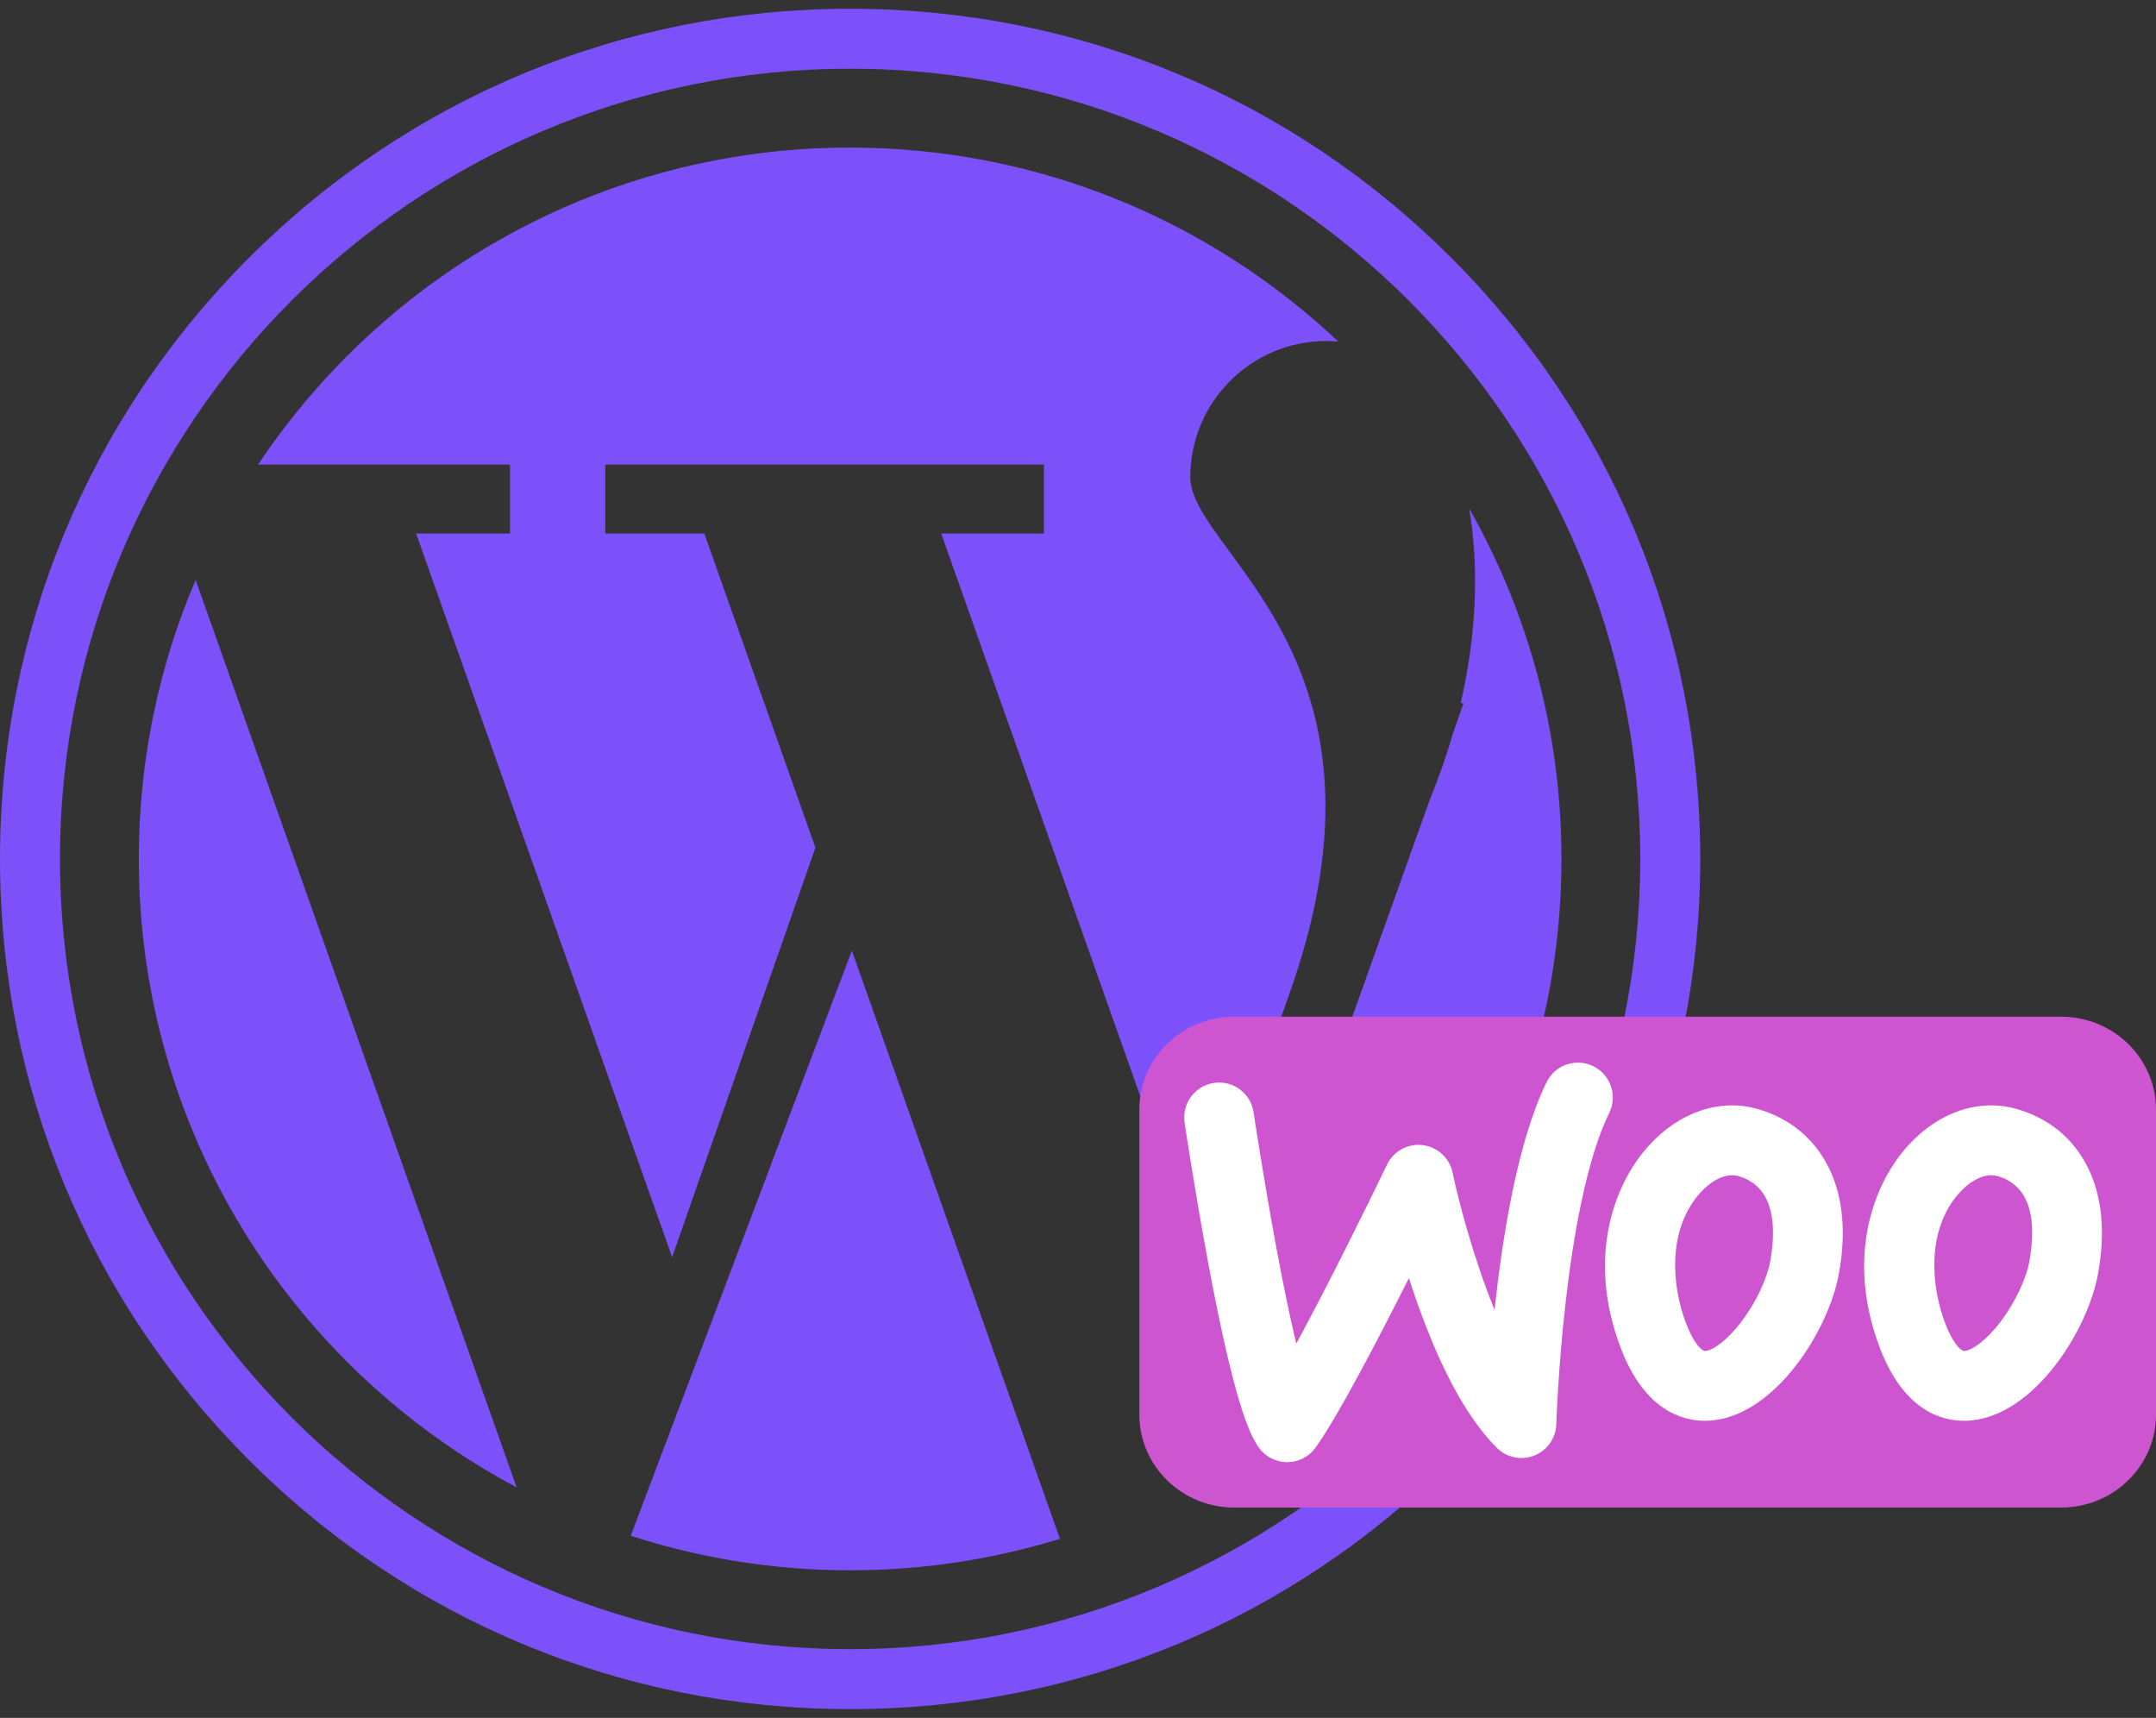 <svg xmlns="http://www.w3.org/2000/svg" width="123" height="98" viewBox="0 0 123 98" fill="none"><rect x="0" y="0" width="123" height="98" fill="#333333" stroke="none"/><path d="M29.098 30.436H23.741L38.344 71.717L46.52 48.354L40.181 30.436H34.53V26.502H59.557V30.436H53.697L68.3 71.717L73.549 56.716C80.436 37.496 67.906 31.509 67.906 27.22C67.906 22.931 71.383 19.454 75.672 19.454C75.904 19.454 76.129 19.466 76.35 19.487C69.082 12.626 59.283 8.419 48.5 8.419C34.41 8.419 21.999 15.601 14.724 26.502H29.097V30.436H29.098Z" fill="#7D51FA"></path><path d="M7.919 49C7.919 64.537 16.651 78.031 29.474 84.851L11.161 33.083C9.075 37.97 7.919 43.35 7.919 49Z" fill="#7D51FA"></path><path d="M83.817 29.003C84.398 32.421 84.222 36.262 83.331 40.119H83.493L82.879 41.872C82.516 43.138 82.058 44.433 81.538 45.706L67.574 84.824C80.37 77.997 89.081 64.516 89.081 49C89.081 41.729 87.166 34.905 83.817 29.003Z" fill="#7D51FA"></path><path d="M35.984 87.611C39.927 88.888 44.132 89.58 48.5 89.58C52.666 89.58 56.685 88.952 60.469 87.785L48.599 54.23L35.984 87.611Z" fill="#7D51FA"></path><path d="M82.794 14.705C73.634 5.545 61.455 0.5 48.5 0.5C35.545 0.5 23.366 5.545 14.205 14.705C5.045 23.866 0 36.045 0 49C0 61.955 5.045 74.134 14.205 83.294C23.366 92.455 35.545 97.5 48.5 97.5C61.455 97.5 73.634 92.455 82.795 83.294C91.955 74.134 97 61.955 97 49C97 36.045 91.955 23.866 82.794 14.705ZM48.5 94.079C23.643 94.079 3.421 73.856 3.421 49C3.421 24.144 23.643 3.921 48.5 3.921C73.356 3.921 93.578 24.144 93.578 49C93.578 73.856 73.356 94.079 48.5 94.079Z" fill="#7D51FA"></path><path d="M117.588 58H70.412C67.423 58 65 60.373 65 63.301V80.699C65 83.627 67.423 86 70.412 86H92.863H97.358H100.827H117.588C120.577 86 123 83.627 123 80.699V63.301C123 60.373 120.577 58 117.588 58Z" fill="#CD56D0"></path><path d="M73.435 83.412C73.427 83.412 73.419 83.412 73.411 83.412C72.76 83.404 72.155 83.079 71.789 82.541C71.211 81.691 70.364 79.732 68.931 72.061C68.163 67.95 67.586 64.078 67.581 64.04C67.419 62.952 68.169 61.94 69.257 61.778C70.343 61.616 71.356 62.367 71.518 63.454C71.523 63.492 72.088 67.275 72.839 71.3C73.272 73.625 73.644 75.359 73.952 76.65C75.828 73.191 78.119 68.54 79.128 66.439C79.497 65.671 80.315 65.222 81.162 65.325C82.009 65.428 82.696 66.06 82.87 66.895C83.2 68.471 84.054 71.754 85.267 74.734C85.715 70.498 86.58 65.121 88.231 61.737C88.713 60.749 89.905 60.339 90.893 60.821C91.88 61.303 92.291 62.494 91.809 63.482C89.184 68.863 88.791 81.121 88.787 81.244C88.764 82.038 88.27 82.742 87.532 83.035C86.794 83.328 85.952 83.154 85.39 82.592C83.607 80.809 81.982 77.736 80.559 73.459C80.497 73.274 80.437 73.09 80.379 72.91C78.634 76.382 76.341 80.781 75.053 82.581C74.679 83.103 74.076 83.412 73.435 83.412Z" fill="white"></path><path d="M104.332 66.616C103.503 64.933 102.08 63.769 100.22 63.251C98.098 62.662 95.8 63.446 94.071 65.349C92.019 67.603 90.522 71.829 92.473 76.921C93.81 80.411 95.911 81.051 97.269 81.051C97.416 81.051 97.553 81.043 97.68 81.031C101.295 80.688 104.33 75.906 104.915 72.626C105.336 70.276 105.139 68.254 104.332 66.616ZM100.997 71.926C100.813 72.951 100.172 74.307 99.362 75.38C98.529 76.485 97.712 77.03 97.305 77.067C97.057 77.091 96.597 76.56 96.191 75.497C95.374 73.368 95.1 70.132 97.016 68.026C97.587 67.397 98.251 67.042 98.822 67.042C98.937 67.042 99.048 67.056 99.153 67.086C101.285 67.679 101.332 70.044 100.997 71.926Z" fill="white"></path><path d="M119.119 66.616C118.702 65.775 118.139 65.061 117.449 64.496C116.755 63.931 115.934 63.511 115.004 63.251C112.885 62.662 110.587 63.446 108.856 65.349C106.805 67.603 105.308 71.829 107.257 76.921C108.594 80.411 110.696 81.051 112.054 81.051C112.2 81.051 112.339 81.043 112.466 81.031C116.079 80.688 119.115 75.906 119.7 72.626C120.12 70.276 119.924 68.254 119.119 66.616ZM115.782 71.926C115.599 72.951 114.957 74.307 114.148 75.38C113.313 76.485 112.496 77.03 112.089 77.067C111.844 77.091 111.382 76.56 110.975 75.497C110.16 73.368 109.887 70.132 111.8 68.026C112.373 67.397 113.037 67.042 113.606 67.042C113.721 67.042 113.832 67.056 113.939 67.086C116.071 67.679 116.117 70.044 115.782 71.926Z" fill="white"></path></svg>